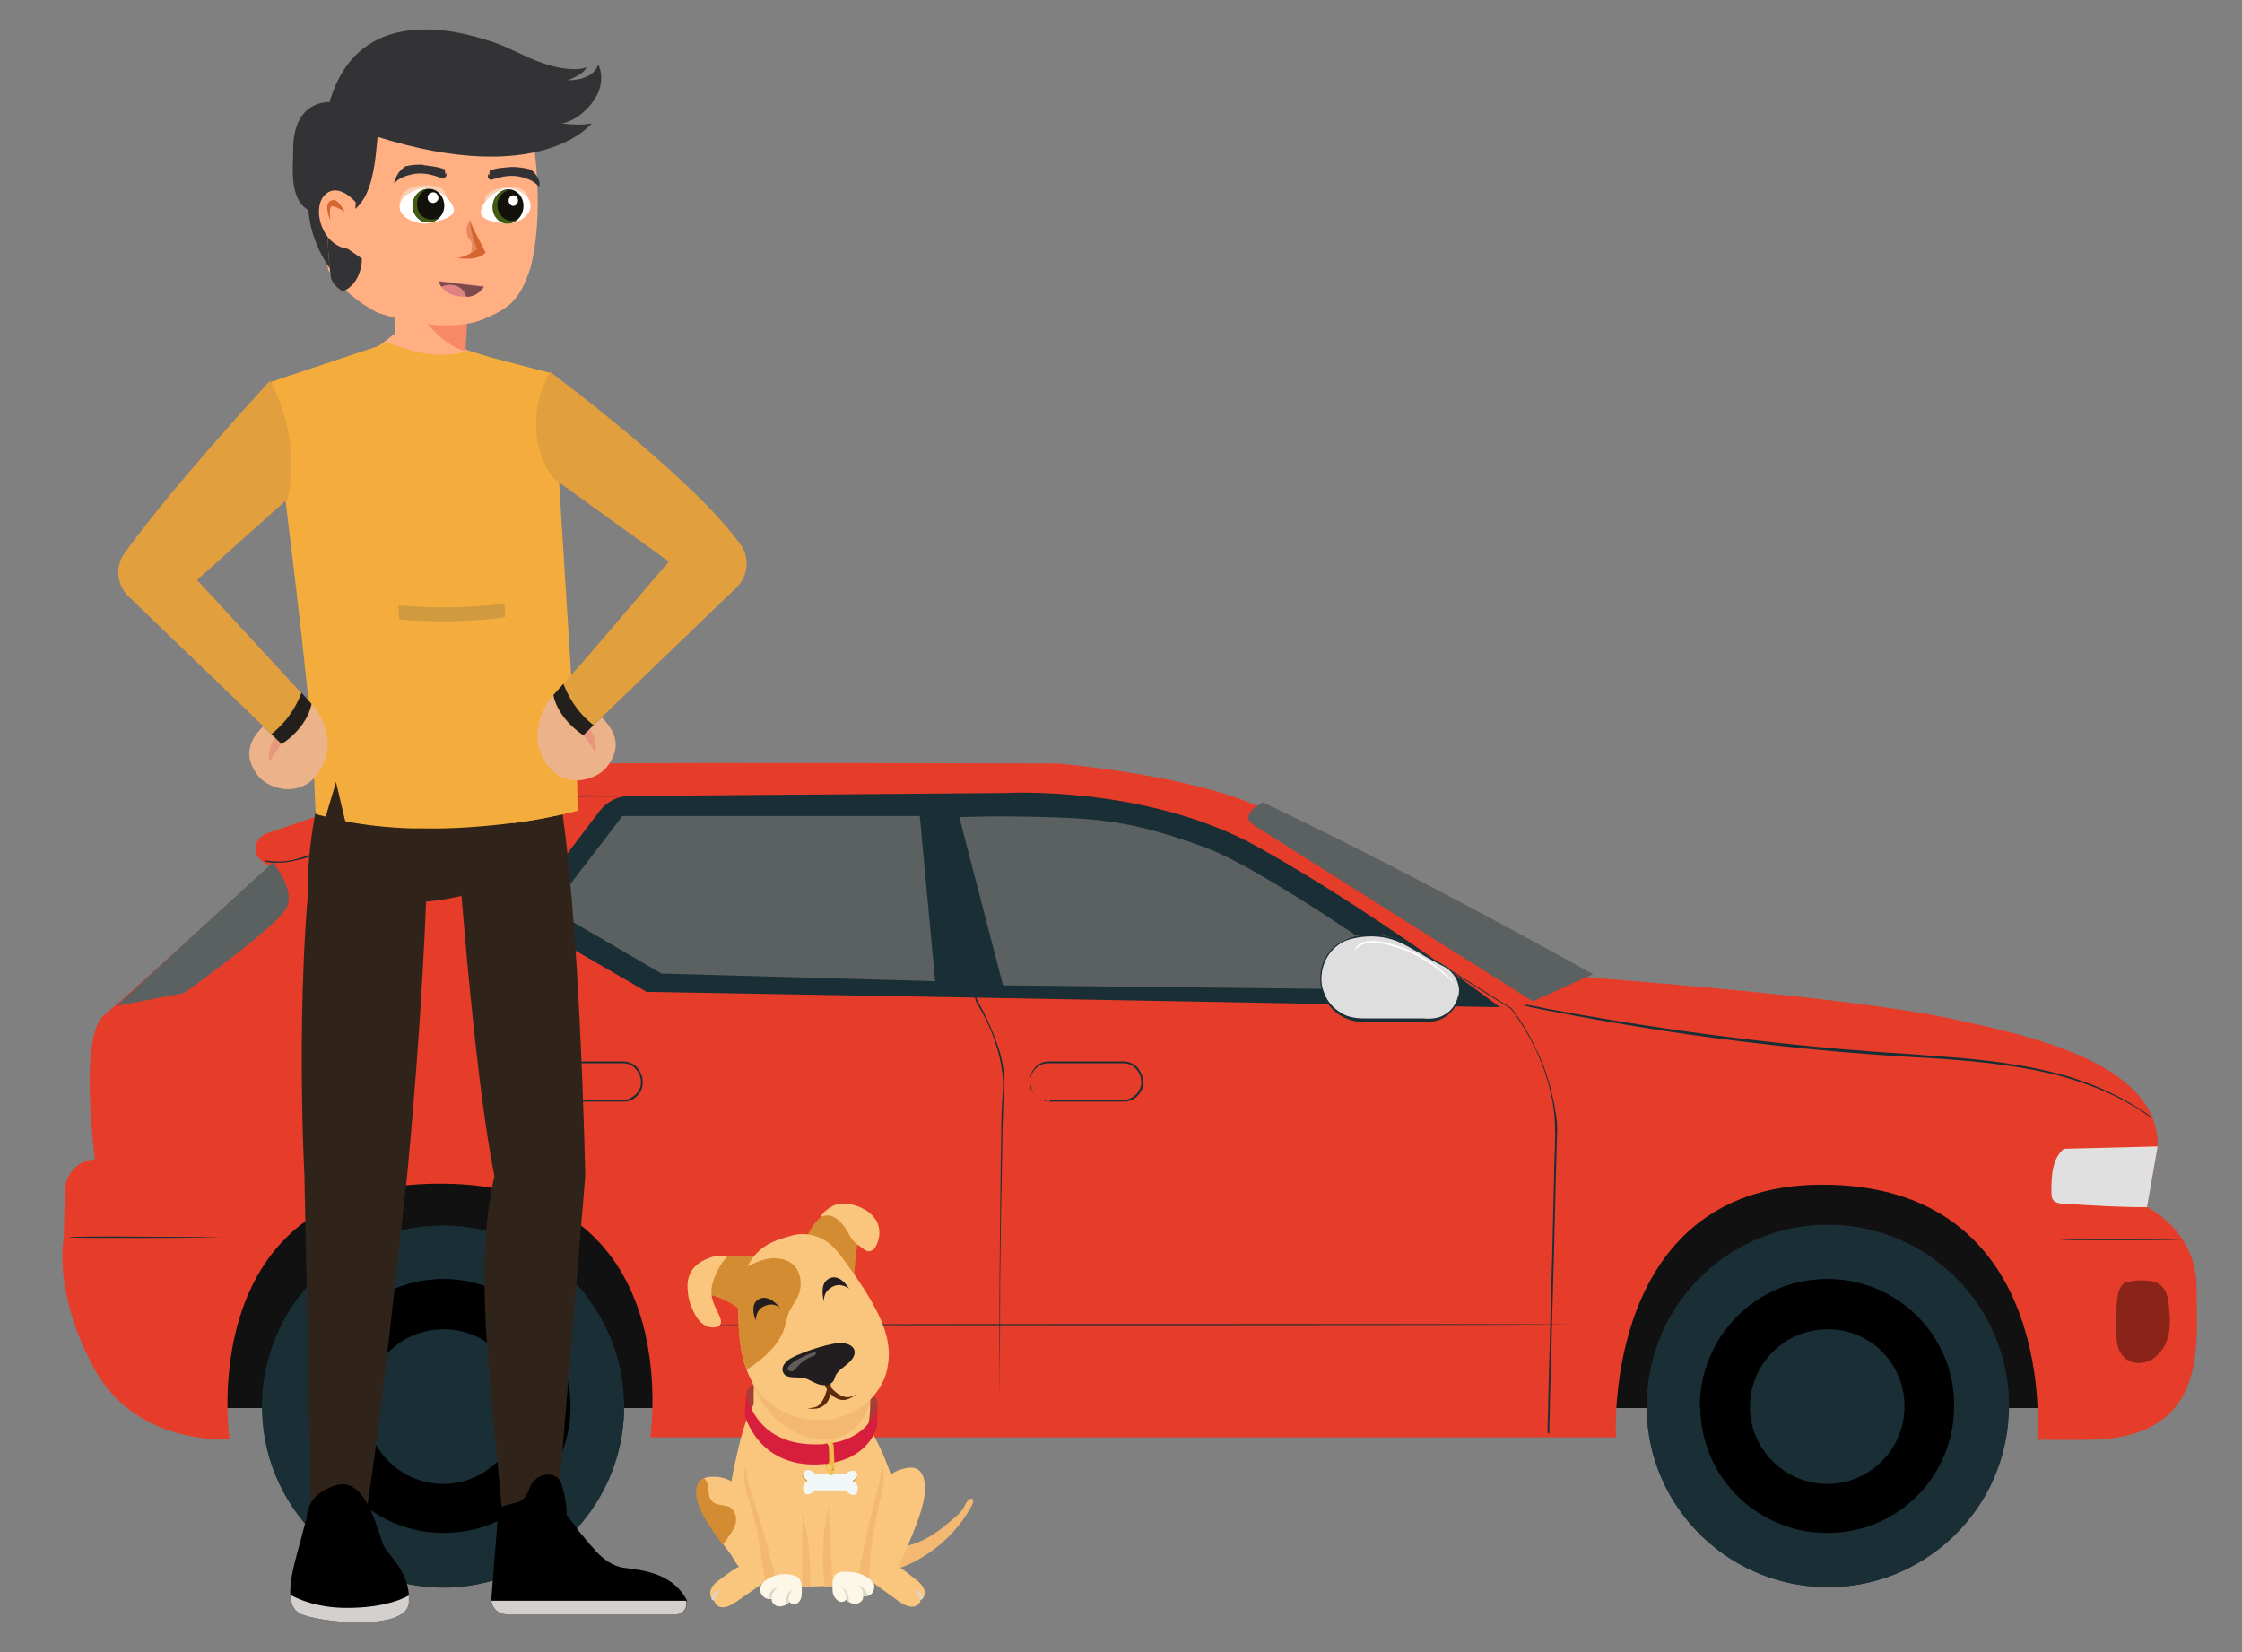 <?xml version="1.0" encoding="utf-8"?>
<!-- Generator: Adobe Illustrator 24.1.1, SVG Export Plug-In . SVG Version: 6.00 Build 0)  -->
<svg version="1.1" id="Capa_1" xmlns="http://www.w3.org/2000/svg" xmlns:xlink="http://www.w3.org/1999/xlink" x="0px" y="0px"
	 viewBox="0 0 380 280" style="enable-background:new 0 0 380 280;" xml:space="preserve">
<rect x="0" y="0" width="380" height="280" fill="#808080" stroke="none"/>
<style type="text/css">
	.st0{fill:#E9505B;}
	.st1{fill:#111111;}
	.st2{fill:#192E35;}
	.st3{fill:#E63C2A;}
	.st4{opacity:0.4;}
	.st5{fill:#E0E0E0;}
	.st6{fill:#5B6060;}
	.st7{fill:#DEDEDE;}
	.st8{fill:none;stroke:#44555B;stroke-width:5.000000e-02;stroke-miterlimit:10;}
	.st9{fill:#FFFFFF;}
	.st10{fill:#FAC57C;}
	.st11{fill:#DCD6CC;}
	.st12{fill:#A83D38;}
	.st13{fill:#F3B973;}
	.st14{fill:#D48C32;}
	.st15{fill:#5D290D;}
	.st16{fill:#221E20;}
	.st17{opacity:0.29;fill:#FCF7E6;}
	.st18{fill:#FCF7E6;}
	.st19{fill:#CA9435;}
	.st20{fill:#D81E3D;}
	.st21{fill:#F1F6F6;}
	.st22{opacity:0.48;fill:#FCF7E6;}
	.st23{fill:#EFB944;}
	.st24{fill:#FFAF82;}
	.st25{fill:#F88968;}
	.st26{fill:#333335;}
	.st27{fill:#30241A;}
	.st28{fill:#D3D0CD;}
	.st29{fill:#F4AD3D;}
	.st30{opacity:0.15;}
	.st31{fill:#002C45;}
	.st32{fill:#ECB28A;}
	.st33{fill:#E8967C;}
	.st34{fill:#E29F3D;}
	.st35{fill:#231F1D;}
	.st36{fill:#E08282;}
	.st37{fill:#7C4A4A;}
	.st38{fill:none;stroke:#D39484;stroke-miterlimit:10;}
	.st39{fill:#FBD0B4;}
	.st40{fill:#13110C;}
	.st41{fill:#415B12;}
	.st42{fill:url(#SVGID_1_);}
	.st43{fill:#D76532;}
</style>
<g>
	<g>
		<g>
			<g>
				<g>
					<g>
						
							<rect x="34.3" y="192" transform="matrix(-1 -4.490598e-11 4.490598e-11 -1 386.76 430.642)" class="st0" width="318.1" height="46.7"/>
					</g>
				</g>
				<g>
					<g>
						
							<rect x="34.3" y="192" transform="matrix(-1 -4.490598e-11 4.490598e-11 -1 386.76 430.642)" class="st1" width="318.1" height="46.7"/>
					</g>
				</g>
			</g>
			<g>
				<g>
					<g>
						<g>
							<g>
								<g>
									<g>
										
											<ellipse transform="matrix(6.712751e-02 -0.998 0.998 6.712751e-02 51.099 531.353)" class="st2" cx="309.7" cy="238.4" rx="30.7" ry="30.7"/>
									</g>
								</g>
							</g>
						</g>
					</g>
				</g>
				<g>
					<g>
						<g>
							<g>
								<g>
									<g>
										<path class="st2" d="M340.4,237.8C340.4,237.9,340.4,237.9,340.4,237.8c0.2,17-13.3,31-30.2,31.2
											c-16.9,0.2-30.9-13.3-31.1-30.2c0,0,0-0.1,0-0.1L340.4,237.8z"/>
									</g>
								</g>
							</g>
						</g>
					</g>
				</g>
				<g>
					<g>
						<g>
							<g>
								<g>
									<g>
										<path d="M331.2,238c0.2,11.9-9.3,21.7-21.2,21.8c-11.9,0.2-21.7-9.3-21.8-21.2c-0.2-11.9,9.3-21.7,21.2-21.8
											C321.3,216.6,331.1,226.1,331.2,238z"/>
									</g>
								</g>
							</g>
						</g>
					</g>
				</g>
				<g>
					<g>
						<g>
							<g>
								<g>
									<g>
										<path d="M309.4,216.8c11.9-0.2,21.7,9.3,21.8,21.2l-43.1,0.6C288,226.8,297.5,217,309.4,216.8z"/>
									</g>
								</g>
							</g>
						</g>
					</g>
				</g>
				<g>
					<g>
						<g>
							<g>
								<g>
									<g>
										<path class="st2" d="M322.8,238.2c0.1,7.2-5.7,13.2-12.9,13.3c-7.2,0.1-13.2-5.7-13.3-12.9c-0.1-7.2,5.7-13.2,12.9-13.3
											C316.8,225.1,322.7,230.9,322.8,238.2z"/>
									</g>
								</g>
							</g>
						</g>
					</g>
				</g>
			</g>
			<g>
				<g>
					<g>
						<g>
							<g>
								<g>
									<g>
										
											<ellipse transform="matrix(5.782903e-02 -0.998 0.998 5.782903e-02 -167.179 299.558)" class="st2" cx="75.1" cy="238.4" rx="30.7" ry="30.7"/>
									</g>
								</g>
							</g>
						</g>
					</g>
				</g>
				<g>
					<g>
						<g>
							<g>
								<g>
									<g>
										<path class="st2" d="M105.8,237.8C105.8,237.9,105.8,237.9,105.8,237.8c0.2,17-13.3,31-30.2,31.2
											c-16.9,0.2-30.9-13.3-31.1-30.2c0,0,0-0.1,0-0.1L105.8,237.8z"/>
									</g>
								</g>
							</g>
						</g>
					</g>
				</g>
				<g>
					<g>
						<g>
							<g>
								<g>
									<g>
										<path d="M96.7,238c0.2,11.9-9.3,21.7-21.2,21.8c-11.9,0.2-21.7-9.3-21.8-21.2c-0.2-11.9,9.3-21.7,21.2-21.8
											C86.7,216.6,96.5,226.1,96.7,238z"/>
									</g>
								</g>
							</g>
						</g>
					</g>
				</g>
				<g>
					<g>
						<g>
							<g>
								<g>
									<g>
										<path d="M74.8,216.8c11.9-0.2,21.7,9.3,21.8,21.2l-43.1,0.6C53.4,226.8,62.9,217,74.8,216.8z"/>
									</g>
								</g>
							</g>
						</g>
					</g>
				</g>
				<g>
					<g>
						<g>
							<g>
								<g>
									<g>
										<path class="st2" d="M88.2,238.2c0.1,7.2-5.7,13.2-12.9,13.3c-7.2,0.1-13.2-5.7-13.3-12.9c-0.1-7.2,5.7-13.2,12.9-13.3
											C82.2,225.1,88.1,230.9,88.2,238.2z"/>
									</g>
								</g>
							</g>
						</g>
					</g>
				</g>
			</g>
			<g>
				<g>
					<path class="st3" d="M269.5,165.7c0,0,45.2,3.3,61.9,7.1c11.8,2.6,34.6,7.2,34.3,21.5l-1.8,10.3c0,0,8.4,3.9,8.4,13.7
						c0,9.8,2.1,25.1-17.6,25.7c-3.2,0.1-9.4,0-9.4,0s3.8-42-34.8-43.2c-39.2-1.2-36.6,42.8-36.6,42.8H110.2c0,0,6.7-42.9-35.5-43
						c-42.2-0.1-35.8,43.3-35.8,43.3s-15.5,1.3-22.8-11.7c-7.2-13.1-5.3-22.3-5.3-22.3l0.2-8.2c0.1-2.8,2.3-5.1,5.1-5.2l0,0
						c0,0-2.8-20.8,1.5-24.4s28.1-25.3,28.1-25.3l-1.1-0.7c-1.9-1.2-1.6-4,0.5-4.8c9-3.1,26.8-9.2,31-10.7c0.6-0.2,1.3-0.4,1.9-0.4
						c2.5-0.2,9.6-0.6,22.6-0.8c15.8-0.2,78.6,0,78.6,0s21.6,1.8,33.7,7.1C225.7,142.1,269.5,165.7,269.5,165.7z"/>
				</g>
			</g>
			<g class="st4">
				<g>
					<g>
						<path d="M360.9,217.2c1.6-0.3,4.2-0.4,5.4,0.7c0.9,0.8,1.2,2.2,1.3,3.4c0.2,1.7,0.3,3.4-0.1,5.1c-0.4,1.7-1.4,3.2-2.9,4.1
							c-1.5,0.8-3.6,0.7-4.7-0.6c-1.1-1.1-1.2-2.8-1.2-4.4c0-2.2-0.1-4.1,0.3-6.3c0.1-0.4,0.3-0.9,0.6-1.3
							C360,217.4,360.3,217.2,360.9,217.2"/>
					</g>
				</g>
			</g>
			<g>
				<g>
					<path class="st5" d="M365.7,194.3l-1.8,10.3c-4.8,0-9.4-0.3-14.2-0.6c-0.5,0-1.1-0.1-1.5-0.4c-0.5-0.4-0.5-1.1-0.5-1.7
						c0-2.6,0.1-5.5,2.1-7.2"/>
				</g>
			</g>
			<g>
				<g>
					<g>
						<path class="st2" d="M262.6,243c0,0,0-0.1,0-0.3c0-0.2,0-0.6,0-1c0-0.9,0.1-2.2,0.1-4c0.1-3.5,0.2-8.6,0.4-15
							c0.2-6.5,0.4-14.3,0.6-23.3c0.1-2.3,0.1-4.6,0.2-7c0.1-1.2,0-2.4-0.2-3.6c-0.1-0.6-0.2-1.2-0.3-1.8c-0.1-0.6-0.3-1.2-0.4-1.8
							c-0.6-2.5-1.4-4.9-2.6-7.3c-1.1-2.4-2.5-4.8-4.2-7l0,0l0,0c-8.8-5.5-18.3-11.5-28.3-17.9c-2.5-1.6-5.1-3.2-7.7-4.8
							c-2.5-1.7-5.3-3.2-8.1-4.5c-2.8-1.3-5.8-2.5-8.8-3.5c-1.5-0.5-3-1-4.6-1.4c-1.6-0.4-3.1-0.8-4.7-1.2c-6.1-1.4-12.2-2-18.3-2.3
							c-6-0.3-11.9-0.3-17.7,0.1l-0.2,0l0,0.2c2.7,12.1,5.3,23.6,7.6,34.1l0,0l0,0c1.4,2.3,2.6,4.8,3.4,7.3c0.8,2.5,1.3,5.1,1.2,7.6
							c-0.2,2.5-0.3,5-0.3,7.4c0,2.4-0.1,4.7-0.1,7c-0.1,9-0.2,16.9-0.2,23.3c0,6.5,0,11.6,0,15c0,1.7,0,3.1,0,4c0,0.4,0,0.8,0,1
							c0,0.2,0,0.3,0,0.3s0-0.1,0-0.3c0-0.2,0-0.6,0-1c0-0.9,0-2.2,0-4c0-3.5,0.1-8.6,0.1-15c0-6.5,0.1-14.3,0.3-23.3
							c0-2.2,0.1-4.6,0.1-7c0.1-2.4,0.1-4.8,0.3-7.4c0.2-2.5-0.3-5.1-1.2-7.7c-0.9-2.5-2-5-3.4-7.4l0,0c-2.3-10.5-4.9-21.9-7.6-34.1
							l-0.1,0.2c5.7-0.3,11.6-0.3,17.7-0.1c6,0.3,12.1,1,18.2,2.3c1.6,0.3,3.1,0.8,4.7,1.2c1.5,0.5,3.1,0.9,4.6,1.4
							c3,1,5.9,2.2,8.8,3.5c2.8,1.3,5.5,2.8,8.1,4.5c2.6,1.6,5.1,3.2,7.7,4.8c10.1,6.3,19.6,12.3,28.4,17.8l0,0
							c1.7,2.2,3,4.5,4.2,6.9c1.1,2.4,2,4.8,2.5,7.3c1.3,4.9,0.6,9.8,0.6,14.3c-0.2,9-0.4,16.9-0.6,23.3c-0.2,6.5-0.3,11.6-0.4,15
							c0,1.7-0.1,3.1-0.1,4c0,0.4,0,0.8,0,1C262.6,242.9,262.6,243,262.6,243z"/>
					</g>
				</g>
			</g>
			<g>
				<g>
					<g>
						<path class="st2" d="M158.5,136.1c0,0-0.1,0-0.3,0c-0.2,0-0.4,0-0.8,0c-0.7,0-1.7,0-3-0.1c-2.7-0.1-6.5-0.1-11.3-0.2
							c-9.6-0.2-23-0.4-38.1-0.6l-0.1,0l0,0.1c-1.7,2.1-3.5,4.3-5.3,6.5c-5.4,6.6-10.5,12.9-15.2,18.7c-0.6,0.7-1.2,1.4-1.7,2.1
							c-0.6,0.7-1,1.5-1.4,2.3c-0.8,1.6-1.1,3.3-1.1,5c0,1.7,0.3,3.3,0.9,4.7c0.6,1.4,1.2,2.8,1.7,4c2.2,5.1,4,9.3,5.3,12.2
							c0.6,1.4,1.1,2.5,1.4,3.3c0.2,0.4,0.3,0.7,0.4,0.9c0.1,0.2,0.1,0.3,0.1,0.3s0-0.1-0.1-0.3c-0.1-0.2-0.2-0.5-0.4-0.9
							c-0.3-0.8-0.8-1.9-1.4-3.3c-1.2-2.9-3-7.1-5.2-12.2c-1-2.6-2.7-5.3-2.6-8.6c0-1.6,0.4-3.3,1.1-4.9c0.4-0.8,0.8-1.5,1.4-2.2
							c0.6-0.7,1.2-1.4,1.7-2.1c4.7-5.7,9.8-12,15.2-18.7c1.8-2.2,3.6-4.4,5.3-6.5l-0.1,0.1c15.1,0.2,28.5,0.4,38.1,0.6
							c4.8,0.1,8.6,0.1,11.3,0.1c1.3,0,2.3,0,3,0c0.3,0,0.6,0,0.8,0C158.4,136.1,158.5,136.1,158.5,136.1z"/>
					</g>
				</g>
			</g>
			<g>
				<g>
					<g>
						<path class="st2" d="M177.7,186.7c0,0-0.2,0-0.5-0.1c-0.3-0.1-0.7-0.2-1.2-0.5c-0.5-0.3-1-0.8-1.2-1.6
							c-0.1-0.4-0.2-0.8-0.2-1.3c0-0.4,0.1-0.9,0.4-1.4c0.5-0.9,1.5-1.6,2.6-1.6c1.2,0,2.5,0,3.9,0c2.7,0,5.7,0,8.9,0
							c0.8,0,1.5,0.3,2,0.8c0.5,0.5,0.9,1.2,1,1.9c0.1,0.7,0,1.4-0.4,2c-0.3,0.6-0.9,1-1.5,1.3c-0.6,0.3-1.3,0.2-1.9,0.2
							c-0.6,0-1.3,0-1.9,0c-1.2,0-2.3,0-3.4,0c-2,0-3.7,0-4.9,0c-0.6,0-1,0-1.3,0C177.8,186.7,177.7,186.7,177.7,186.7
							c0,0,0.2,0,0.5,0c0.3,0,0.8,0,1.3,0c1.2,0,2.8,0,4.9,0c1,0,2.2,0,3.4,0c0.6,0,1.2,0,1.9,0c0.3,0,0.6,0,1,0
							c0.3,0,0.7-0.1,1-0.2c0.7-0.3,1.2-0.8,1.6-1.4c0.4-0.6,0.5-1.4,0.4-2.2c-0.1-0.8-0.5-1.5-1-2.1c-0.6-0.5-1.4-0.9-2.2-0.9
							c-3.1,0-6.1,0-8.9,0c-1.4,0-2.7,0-3.9,0c-1.3,0-2.3,0.8-2.8,1.8c-0.2,0.5-0.4,1-0.4,1.5c0,0.5,0,0.9,0.2,1.3
							c0.3,0.8,0.8,1.3,1.3,1.6c0.5,0.3,1,0.4,1.3,0.4C177.5,186.7,177.7,186.7,177.7,186.7z"/>
					</g>
				</g>
			</g>
			<g>
				<g>
					<g>
						<path class="st2" d="M92.9,186.7c0,0-0.2,0-0.5-0.1c-0.3-0.1-0.7-0.2-1.2-0.5c-0.5-0.3-1-0.8-1.2-1.6
							c-0.1-0.4-0.2-0.8-0.2-1.3c0-0.4,0.1-0.9,0.4-1.4c0.5-0.9,1.5-1.6,2.6-1.6c1.2,0,2.5,0,3.9,0c2.7,0,5.7,0,8.9,0
							c0.8,0,1.5,0.3,2,0.8c0.5,0.5,0.9,1.2,1,1.9c0.1,0.7,0,1.4-0.4,2c-0.3,0.6-0.9,1-1.5,1.3c-0.6,0.3-1.3,0.2-1.9,0.2
							c-0.6,0-1.3,0-1.9,0c-1.2,0-2.3,0-3.4,0c-2,0-3.7,0-4.9,0c-0.6,0-1,0-1.3,0C93,186.7,92.9,186.7,92.9,186.7c0,0,0.2,0,0.5,0
							c0.3,0,0.8,0,1.3,0c1.2,0,2.8,0,4.9,0c1,0,2.2,0,3.4,0c0.6,0,1.2,0,1.9,0c0.3,0,0.6,0,1,0c0.3,0,0.7-0.1,1-0.2
							c0.7-0.3,1.2-0.8,1.6-1.4c0.4-0.6,0.5-1.4,0.4-2.2c-0.1-0.8-0.5-1.5-1-2.1c-0.6-0.5-1.4-0.9-2.2-0.9c-3.1,0-6.1,0-8.9,0
							c-1.4,0-2.7,0-3.9,0c-1.3,0-2.3,0.8-2.8,1.8c-0.2,0.5-0.4,1-0.4,1.5c0,0.5,0,0.9,0.2,1.3c0.3,0.8,0.8,1.3,1.3,1.6
							c0.5,0.3,1,0.4,1.3,0.4C92.7,186.7,92.9,186.7,92.9,186.7z"/>
					</g>
				</g>
			</g>
			<g>
				<g>
					<path class="st2" d="M254.2,170.7l-87.6-1.6l-57-1l-18.8-10.9c-1.5-0.9-1.9-2.9-0.9-4.3l11.7-15.4c1.2-1.6,3.1-2.6,5.1-2.6
						l63.7-0.5c0,0,24-1.4,42.9,9.2C233.4,154.8,254.2,170.7,254.2,170.7z"/>
				</g>
			</g>
			<g>
				<g>
					<path class="st6" d="M214.1,136c0,0-4.4,2-1.5,3.9c2.9,1.9,47.2,29.8,47.2,29.8l10.2-4.6C251.9,155.1,233.6,145.3,214.1,136z"
						/>
				</g>
			</g>
			<g>
				<g>
					<g>
						<path class="st2" d="M258.3,170.4c0,0,0.1,0,0.3,0.1c0.2,0,0.5,0.1,0.8,0.2c0.7,0.1,1.8,0.4,3.1,0.6c2.7,0.5,6.6,1.3,11.5,2.1
							c9.7,1.7,23.2,3.6,38.2,4.9c3.8,0.3,7.4,0.6,11,0.8c3.5,0.2,7,0.4,10.2,0.7c6.5,0.6,12.3,1.5,17,2.9c4.7,1.4,8.4,3.1,10.7,4.5
							c1.2,0.6,2.1,1.3,2.7,1.7c0.3,0.2,0.5,0.3,0.7,0.4c0.2,0.1,0.2,0.1,0.2,0.1s-0.1-0.1-0.2-0.2c-0.2-0.1-0.4-0.3-0.7-0.5
							c-0.6-0.4-1.5-1-2.7-1.7c-2.4-1.4-6-3.2-10.7-4.6c-4.7-1.4-10.6-2.4-17.1-3c-3.3-0.3-6.7-0.5-10.2-0.8
							c-3.5-0.2-7.2-0.5-11-0.8c-15-1.3-28.5-3.2-38.2-4.8c-4.9-0.8-8.8-1.5-11.5-2c-1.3-0.3-2.4-0.5-3.1-0.6
							c-0.3-0.1-0.6-0.1-0.8-0.1C258.4,170.4,258.3,170.4,258.3,170.4z"/>
					</g>
				</g>
			</g>
			<g>
				<g>
					<g>
						<path class="st2" d="M11.7,209.7c0,0.1,5.8,0.1,13,0.1c7.2,0,13-0.1,13-0.1s-5.8-0.1-13-0.1C17.5,209.5,11.7,209.6,11.7,209.7
							z"/>
					</g>
				</g>
			</g>
			<g>
				<g>
					<g>
						<path class="st2" d="M118.5,224.5c0,0.1,33,0.1,73.6,0.1c40.7,0,73.6-0.1,73.6-0.1c0-0.1-32.9-0.1-73.6-0.1
							C151.4,224.4,118.5,224.5,118.5,224.5z"/>
					</g>
				</g>
			</g>
			<g>
				<g>
					<g>
						<path class="st2" d="M349.2,210.1c0,0.1,4.7,0.1,10.4,0.1c5.7,0,10.4-0.1,10.4-0.1s-4.7-0.1-10.4-0.1
							C353.8,210,349.2,210.1,349.2,210.1z"/>
					</g>
				</g>
			</g>
			<g>
				<g>
					<path class="st6" d="M46.2,146.2c0,0,3.9,4.4,2.4,7.6s-17.4,14.5-17.4,14.5l-11.5,2.2L46.2,146.2z"/>
				</g>
			</g>
			<g>
				<g>
					<polygon class="st6" points="155.9,138.3 158.5,166.3 112.1,165 93.4,154.1 105.5,138.3 					"/>
				</g>
			</g>
			<g>
				<g>
					<path class="st6" d="M243.2,167.8c0,0-28-20.2-39-24.2c-10.7-3.9-16.2-4.8-26.2-5.1c-9.6-0.3-15.4,0-15.4,0l7.4,28.5
						L243.2,167.8z"/>
				</g>
			</g>
			<g>
				<g>
					<g>
						<path class="st7" d="M247.3,167.9L247.3,167.9c0-1.8-1-3.4-2.5-4.3l-6.4-3.6c-1.8-1-3.9-1.6-6-1.6l0,0c-1.3,0-2.6,0.2-3.8,0.6
							c-2.7,0.9-4.6,3.5-4.7,6.4l0,0c-0.2,4,3.1,7.4,7.1,7.4h11.5C245.1,172.8,247.3,170.6,247.3,167.9z"/>
					</g>
				</g>
				<g>
					<g>
						<g>
							<path class="st2" d="M247.3,167.9c0,0,0,0.2-0.1,0.6c-0.1,0.4-0.2,1-0.6,1.7c-0.4,0.7-1,1.4-2,1.9c-0.5,0.3-1,0.4-1.7,0.5
								c-0.6,0.1-1.3,0-2,0c-2.8,0-6.1,0-9.8,0c-0.9,0-1.8-0.1-2.7-0.4c-0.9-0.3-1.7-0.9-2.4-1.5c-0.7-0.7-1.3-1.5-1.6-2.5
								c-0.4-0.9-0.5-2-0.4-3c0.2-2.1,1.3-4,2.9-5.1c0.8-0.6,1.7-0.9,2.7-1.1c0.9-0.2,1.9-0.3,2.8-0.3c1.8,0,3.6,0.4,5,1.1
								c0.7,0.3,1.4,0.7,2.1,1.1c0.7,0.4,1.3,0.7,1.9,1.1c1.2,0.7,2.3,1.3,3.3,1.8c1,0.5,1.6,1.3,2,1.9c0.4,0.7,0.5,1.3,0.6,1.7
								C247.3,167.6,247.3,167.9,247.3,167.9c0,0,0-0.2,0-0.6c0-0.4-0.2-1-0.5-1.7c-0.4-0.7-1-1.5-2-2c-1-0.6-2.1-1.2-3.3-1.9
								c-0.6-0.3-1.2-0.7-1.9-1.1c-0.7-0.4-1.3-0.8-2.1-1.1c-1.5-0.7-3.3-1.1-5.1-1.1c-0.9,0-1.9,0.1-2.8,0.3
								c-0.9,0.2-1.9,0.6-2.8,1.2c-1.7,1.2-2.9,3.2-3,5.4c-0.1,1.1,0.1,2.2,0.4,3.2c0.4,1,1,1.9,1.7,2.6c0.7,0.7,1.6,1.3,2.5,1.6
								c0.9,0.4,1.9,0.5,2.8,0.5c3.7,0,7,0,9.8,0c0.7,0,1.4,0,2-0.1c0.6-0.1,1.2-0.3,1.7-0.6c1-0.6,1.6-1.3,2-2
								c0.4-0.7,0.5-1.3,0.5-1.7C247.3,168.1,247.3,167.9,247.3,167.9z"/>
						</g>
					</g>
				</g>
			</g>
			<g>
				<g>
					<g>
						<path class="st8" d="M295,191.7"/>
					</g>
				</g>
			</g>
			<g>
				<g>
					<g>
						<path class="st9" d="M229.5,161.1c0,0,0.2-0.2,0.6-0.5c0.4-0.3,1-0.7,1.9-0.8c0.9-0.1,1.9,0,3.1,0.3c1.1,0.3,2.4,0.7,3.6,1.2
							c2.5,1.1,4.5,2.5,5.9,3.7c1.4,1.1,2.1,2,2.1,1.9c0,0-0.2-0.2-0.5-0.6c-0.3-0.4-0.8-0.9-1.5-1.5c-1.3-1.2-3.4-2.7-5.9-3.8
							c-1.3-0.5-2.5-0.9-3.7-1.2c-1.1-0.3-2.2-0.4-3.2-0.3c-0.9,0.1-1.6,0.5-1.9,0.9c-0.2,0.2-0.3,0.3-0.4,0.4
							C229.6,161,229.5,161.1,229.5,161.1z"/>
					</g>
				</g>
			</g>
		</g>
		<g>
			<g>
				<g>
					<path class="st2" d="M44.9,146c0,0,0.9,0.3,2.4,0.2c0.8,0,1.8-0.1,2.9-0.4c1.1-0.2,2.3-0.6,3.6-1.1c1.3-0.5,2.7-1.1,4.3-1.8
						c0.8-0.3,1.6-0.6,2.4-1c0.8-0.3,1.7-0.6,2.6-0.9c3.5-1.2,7.5-2.3,11.7-3.2c8.4-1.8,16.2-2.5,21.8-2.7c1.4-0.1,2.7-0.1,3.8-0.1
						c1.1,0,2.1,0,2.9,0c0.8,0,1.4,0,1.8,0c0.2,0,0.3,0,0.5,0c0.1,0,0.2,0,0.2,0c0,0-0.1,0-0.2,0c-0.1,0-0.3,0-0.5,0
						c-0.4,0-1-0.1-1.8-0.1c-0.8,0-1.8,0-2.9-0.1c-1.1,0-2.4,0-3.8,0.1c-5.6,0.2-13.4,0.9-21.9,2.6c-4.2,0.9-8.2,2-11.7,3.2
						c-0.9,0.3-1.7,0.6-2.6,0.9c-0.8,0.3-1.6,0.7-2.4,1c-1.5,0.7-2.9,1.3-4.2,1.8c-1.3,0.5-2.5,0.9-3.6,1.2c-1.1,0.3-2,0.4-2.8,0.4
						c-0.8,0-1.4,0-1.8-0.1c-0.2,0-0.3,0-0.5-0.1C45,146,44.9,146,44.9,146z"/>
				</g>
			</g>
		</g>
	</g>
	<g>
		<path class="st10" d="M122,267.7c-0.7,0.5-1.4,1.1-1.6,2c-0.1,0.6,0.1,1.4,0.7,1.6c0,0.5,0.4,0.8,0.8,1c1,0.4,2.1-0.3,3-0.9
			c1.2-0.8,2.4-1.7,3.6-2.5c0.6-0.4,1.2-0.9,1.2-1.6c0-0.4-0.2-0.7-0.4-0.9c-0.7-0.9-2.3-1.6-3.4-1.1
			C124.5,265.7,123.2,266.9,122,267.7z"/>
		<path class="st11" d="M121.1,271.3c0,0-0.1-0.4,0.2-0.9c0.3-0.5,0.9-0.9,0.9-0.9s-0.7,0.2-1.1,0.4c-0.3,0.3-0.5,1-0.5,1
			s0,0.2,0.2,0.3C121,271.3,121.1,271.3,121.1,271.3z"/>
		<path class="st12" d="M148.8,238.2c0,0-0.1-0.6-0.3-1.2c-0.3-0.8-1.6-0.8-1.6-0.8l-0.6,4.1l0.9,1l1.1-1L148.8,238.2L148.8,238.2z"
			/>
		<path class="st12" d="M126.5,236.1c0,0,0-0.5,0.7-1.1c0.7-0.5,1.4-0.4,1.4-0.4l-0.3,4.5h-1.2L126.5,236.1L126.5,236.1z"/>
		<path class="st13" d="M156.9,260.8c1.7-0.9,3.3-2.2,4.8-3.5c0.7-0.6,1.4-1.2,1.8-2.1c0.3-0.6,0.7-1.3,1.3-1.2
			c0.3,0.3,0.1,0.8-0.1,1.2c-2.4,4.4-6.2,7.9-10.8,10c-0.9,0.4-1.9,0.8-3,0.8c-0.2,0-0.4,0-0.6-0.1c-0.4-0.2-0.5-0.6-0.6-1
			c-0.2-1.5,0.7-2.7,2.1-2.7C153.6,262.2,155.3,261.6,156.9,260.8z"/>
		<path class="st10" d="M153.7,248.8c0.5-0.1,1.1-0.1,1.6,0.1c1.1,0.5,1.4,1.8,1.5,3c0,2.2-0.7,4.4-1.5,6.5
			c-0.8,2.2-1.8,4.4-2.8,6.6c-0.3,0.7-0.8,1.5-1.5,1.8c-0.8,0.3-1.7-0.1-2.2-0.8c-0.5-0.7-0.7-1.5-0.9-2.3
			C147,258.6,147.4,249.8,153.7,248.8z"/>
		<path class="st10" d="M120.4,250.3c-0.5,0-1.1,0.2-1.5,0.5c-0.9,0.7-0.9,2.1-0.7,3.2c0.5,2.2,1.8,4.1,3.1,6
			c1.4,1.9,2.8,3.8,4.3,5.7c0.5,0.6,1.1,1.3,1.9,1.4c0.8,0.1,1.6-0.6,2-1.3c0.3-0.8,0.3-1.6,0.3-2.5
			C129.4,258.1,126.8,249.8,120.4,250.3z"/>
		<path class="st10" d="M123.3,255.3c-0.3,2.2-0.5,4.5,0.1,6.7c0.6,2.2,2,4.3,4.2,5.5c1.3,0.7,2.7,1,4.2,1.1
			c2.7,0.4,5.5,0.3,8.3,0.2c3.2-0.1,6.4-0.4,9.3-1.5c0.7-0.3,1.5-0.6,2-1.1c0.8-0.7,1-1.7,1.2-2.7c0.6-3.3,0.2-6.8-0.6-10.1
			c-1.3-5.2-3.5-10.3-6.9-14.7c-1.2-1.5-2.7-3-4.7-3.8c-1.3-0.5-2.7-0.6-4.1-0.6c-2.8,0-6.8,0.8-8.2,3.1c-2,3.2-2.8,7.4-3.6,10.9
			C124,250.7,123.6,253,123.3,255.3z"/>
		<path class="st10" d="M127.8,234.6c-0.1,1.9-0.1,3.8,0.1,5.6c0.6,3.5,2.5,6.8,5.1,8.5c2.6,1.8,5.9,2,8.7,0.7
			c1.3-0.6,2.5-1.6,3.4-2.8c2.6-3.5,2.7-8.8,2.1-13.5c-0.2-1.7-0.6-3.4-1.2-5c-2-4.9-6.5-7.6-11-8.1c-1.3-0.2-2.7-0.1-3.9,0.5
			C127.3,222.7,128,230.5,127.8,234.6z"/>
		<path class="st13" d="M131.2,240.2c2.8,2.6,6.7,4.5,10.4,3.6c4-1,6.8-5.5,5.8-9.5c-0.7-2.7-2.8-4.9-5.3-6.1
			c-2.5-1.2-5.3-1.6-8.1-1.5c-1.8,0.1-3.6,0.3-5.1,1.3C124.8,230.9,128.5,237.6,131.2,240.2z"/>
		<path class="st14" d="M119.5,213.8c-0.3,0.1-0.6,0.2-0.8,0.5c-0.2,0.2-0.2,0.5-0.2,0.7c-0.1,1.2-0.2,2.5-0.1,3.7
			c0,0.1,0,0.2,0.1,0.3c0.1,0.2,0.3,0.2,0.5,0.2c2.4,0.3,4.8,1.4,6.7,3c0.5,0.4,1,0.9,1.6,0.7c0.3-0.1,0.6-0.4,0.8-0.6
			c0.8-1,1.6-2,2.2-3.2c0.5-1.2,0.7-2.5,0.4-3.7c-0.3-0.9-0.9-1.7-1.6-2.1c-0.8-0.4-1.9-0.3-2.7-0.4
			C124,212.8,121.7,213.1,119.5,213.8z"/>
		<path class="st14" d="M140,205.6c0.9-0.6,2-1.2,3.1-0.9c1.3,0.3,2.2,1.5,3.5,1.9c-1.3,2.9-1.6,6.2-1.8,9.4
			c-0.1,0.9-0.1,1.9-0.7,2.6c-0.7,0.9-2.1,1.2-3.2,0.9c-1.1-0.3-2.1-1.1-2.9-1.9c-0.8-0.8-1.6-1.8-2-2.9c-0.6-1.7,0-3.4,0.7-4.9
			C137.4,208,138.5,206.6,140,205.6z"/>
		<path class="st10" d="M149.7,224.7c-0.8-2.1-1.9-4.1-3.1-6c-1.2-1.9-2.5-3.7-3.8-5.5c-0.7-0.9-1.4-1.8-2.3-2.5
			c-1.8-1.4-4.2-1.9-6.3-1.3c-2.8,0.9-8.8,1.7-9,12.5c-0.1,5.2,0.5,10.9,4,14.7c3,3.3,7.6,4.6,11.8,3.9c2.3-0.4,4.4-1.4,6.2-3
			c1.7-1.6,3-3.8,3.3-6.2C150.9,229.2,150.5,226.8,149.7,224.7z"/>
		<path class="st14" d="M134,214c-0.6-0.4-1.3-0.6-2-0.7c-1.4-0.2-2.9,0.2-4.2,0.8c-0.3,0.2-0.9,0.4-1.2,0.6c-0.9,1.7-1.4,4-1.5,7.4
			c0,3.4,0.3,6.9,1.4,10c0.6-0.3,1.2-0.7,1.7-1.1c2.1-1.6,4.1-3.6,4.8-6.1c0.2-0.6,0.3-1.3,0.5-1.9c0.4-1.3,1.4-2.4,1.9-3.7
			C136.1,217.4,135.6,215,134,214z"/>
		<path class="st10" d="M145.3,210.9c0.5,0.4,1,0.8,1.6,1.1c0.6,0.2,1.2-0.2,1.4-0.5c0.8-1.3,1-2.9,0.4-4.3
			c-0.3-0.7-0.9-1.3-1.5-1.8c-0.9-0.6-1.9-1.1-3-1.3c-1-0.2-2-0.2-2.9,0.2c-0.6,0.3-2,1.2-2.1,1.9c0,0.1,1.2-0.8,2.8,0.5
			C143.8,208.2,143.8,209.8,145.3,210.9z"/>
		<path class="st10" d="M120.2,213.2c-1.3,0.5-4.2,1.7-3.6,5.9c0.1,1.2,0.5,2.3,1,3.3c0.4,0.8,0.9,1.6,1.7,2.1
			c0.8,0.5,1.8,0.7,2.6,0.2c1.3-1.2-2-3.5-1.2-6.9c0.4-1.6,1.4-3.8,2.6-4.8C123.3,213,121.9,212.5,120.2,213.2z"/>
		<path class="st15" d="M139.4,237.4c-0.2,0.3-0.5,0.7-0.8,0.9c-0.5,0.3-1.1,0.3-1.7,0.4c0.7,0.1,1.4,0.1,2-0.1
			c0.6-0.2,1.2-0.7,1.5-1.3c0.4-0.7,0.5-1.8,0.4-2.7c0-0.3-0.3-0.5-0.4-0.7c-0.1-0.1-0.2-0.2-0.3-0.3c-0.5-0.1-0.2,0.5-0.1,0.7
			c0.1,0.4,0.2,0.7,0.2,1.1C140,236,139.8,236.8,139.4,237.4z"/>
		<path class="st15" d="M142.5,236.5c0.4,0.2,0.8,0.3,1.2,0.3c0.6,0,1.1-0.3,1.6-0.6c-0.5,0.4-1.1,0.8-1.8,1c-0.7,0.2-1.4,0-1.9-0.3
			c-0.7-0.4-1.4-1.2-1.8-2.1c-0.1-0.3,0-0.5,0-0.8c0-0.1,0-0.3,0.1-0.4c0.4-0.3,0.4,0.3,0.5,0.5c0.1,0.4,0.3,0.7,0.4,1
			C141.3,235.7,141.9,236.2,142.5,236.5z"/>
		<path class="st16" d="M133.6,230.5c-1,0.8-1.3,1.7-0.6,2.5c0.6,0.6,2.3,0.4,3.1,0.5c0.9,0.2,1.7,0.8,2.6,1.1
			c0.9,0.3,2.1,0.2,2.6-0.6c0.1-0.2,0.2-0.5,0.3-0.8c0.4-0.9,1.3-1.4,2-2s1.5-1.5,1.2-2.4c-0.3-0.9-1.5-1.2-2.5-1.2
			C139.8,227.8,134.7,229.6,133.6,230.5z"/>
		<path class="st17" d="M134,232.4c0.2,0,0.5,0,0.6-0.2c0.2-0.1,0.3-0.3,0.5-0.5c0.7-0.8,1.5-1.4,2.5-1.8c0.2-0.1,0.3-0.1,0.5-0.2
			c0.1-0.1,0.2-0.3,0.2-0.5c-0.1-0.3-3,1.1-3.3,1.3C134.6,230.7,132.6,232.1,134,232.4z"/>
		<path class="st13" d="M127.2,255.1c0.4,1.4,0.8,2.9,1.1,4.4c0.5,2.3,0.9,6,1.4,8.3c0.1,0.6,0.5-0.1,0.9,0.4
			c0.4,0.5,1.2,0.7,1.7,0.3c0.5-0.3,0.6-1,0.5-1.6c0-5.9-2.1-11.7-5-16.9c-0.2-0.3-0.7-1.4-1.2-1.3c-0.5,0-0.5,1.5-0.5,1.8
			C126.2,252.2,126.8,253.7,127.2,255.1z"/>
		<path class="st13" d="M137.2,268.9c0,0-1.4,0-1.9,0c-0.5,0-0.2-0.3-0.3-0.8c-0.8-5-1.4-10-1.8-15c-0.1-0.6-0.4-2.7,0.6-1.7
			c0.7,0.7,1.1,2.1,1.4,3c0.8,2.1,1.4,4.3,1.7,6.5C137.2,263.2,137.5,266.6,137.2,268.9z"/>
		<path class="st10" d="M127,246.6c-0.5,0.8-0.6,1.8-0.5,2.8c0.2,1.7,0.7,3.4,1.3,5c1.4,4.4,2.7,8.9,3.7,13.5
			c0.1,0.3,0.2,0.7,0.4,0.9c0.2,0.2,0.5,0.4,0.8,0.5c0.5,0.2,1,0.3,1.6,0.3c0.1,0,0.2,0,0.3,0c0.2-0.1,1.4-0.6,1.4-0.8
			c0-3.3-0.1-6.2,0-9.5c0.1-3.3-0.3-6.6-1.5-9.7c-0.4-1.1-1-2.1-1.9-2.8c-0.8-0.6-1.9-0.9-2.9-1.3
			C128.6,245.3,127.6,245.7,127,246.6z"/>
		<path class="st18" d="M130.1,267.6c-0.4,0.3-0.9,0.6-1.1,1.1c-0.3,0.5-0.2,1.2,0.2,1.7c0.4,0.5,1,0.7,1.6,0.6
			c-0.1,0.5,0.4,1,0.9,1.2c0.7,0.2,1.6-0.1,2.1-0.7c0.3,0.4,0.8,0.5,1.2,0.3c0.4-0.2,0.7-0.6,0.8-1c0.1-0.4,0.1-0.9,0.1-1.4
			c0-0.8-0.1-1.6-0.7-2.1c-0.3-0.2-0.7-0.3-1.1-0.4C132.8,266.6,131.3,266.9,130.1,267.6z"/>
		<path class="st11" d="M130.8,270.9c0,0-0.1-0.2,0.1-0.7c0.2-0.5,0.8-1.2,0.8-1.2s-0.7,0.2-1,0.7c-0.4,0.6-0.4,1.1-0.4,1.1
			s0.1,0.1,0.3,0.1C130.7,271,130.8,270.9,130.8,270.9z"/>
		<path class="st11" d="M133.7,271.4c0,0-0.1-0.2,0-0.7c0.1-0.5,0.5-1.3,0.5-1.3s-0.5,0.3-0.8,1c-0.2,0.7-0.2,1.5-0.2,1.5
			s0.1-0.1,0.3-0.2C133.7,271.4,133.7,271.4,133.7,271.4z"/>
		<path class="st13" d="M149.1,254.6c-0.4,1.5-0.6,3-0.9,4.4c-0.8,4-0.8,6-0.8,8.5c0,0.6-0.7-0.2-1.1,0.3s-1.1,0.8-1.7,0.4
			c-0.5-0.3-0.6-1-0.6-1.6c-0.3-5.9,1.5-11.8,4.1-17.1c0.1-0.3,0.6-1.4,1.1-1.4c0.5,0,0.6,1.4,0.6,1.8
			C149.9,251.6,149.4,253.1,149.1,254.6z"/>
		<path class="st13" d="M139.8,268.9c0,0,1.4-0.1,1.9-0.1c0.5-0.1,0.2-0.3,0.2-0.9c0.5-5,0.8-10.1,1-15.1c0-0.6,0.2-2.7-0.7-1.6
			c-0.6,0.7-1,2.1-1.3,3c-0.7,2.1-1.2,4.3-1.3,6.6C139.5,263.2,139.4,266.5,139.8,268.9z"/>
		<path class="st10" d="M148.8,246c0.6,0.8,0.7,1.8,0.6,2.8c-0.1,1.7-0.6,3.4-1,5.1c-1.2,4.5-2.2,9-3,13.6c-0.1,0.3-0.1,0.7-0.3,1
			c-0.2,0.2-0.5,0.4-0.8,0.5c-0.5,0.2-1,0.3-1.5,0.4c-0.1,0-0.2,0-0.3,0c-0.2-0.1-1.4-0.5-1.4-0.7c-0.2-3.3-0.2-6.2-0.5-9.4
			c-0.2-3.3,0-6.6,1-9.7c0.4-1.1,0.9-2.2,1.8-2.9c0.8-0.6,1.9-1,2.8-1.4C147.1,244.8,148.2,245.2,148.8,246z"/>
		<path class="st18" d="M146.8,267.2c0.5,0.3,0.9,0.6,1.2,1c0.3,0.5,0.2,1.2-0.1,1.7c-0.3,0.5-1,0.7-1.6,0.6c0.1,0.5-0.3,1-0.8,1.2
			c-0.7,0.3-1.6,0-2.1-0.6c-0.2,0.4-0.8,0.5-1.2,0.3c-0.4-0.2-0.7-0.6-0.9-1c-0.2-0.4-0.2-0.9-0.2-1.4c0-0.8,0-1.7,0.6-2.2
			c0.3-0.2,0.7-0.4,1-0.4C144.1,266.3,145.6,266.5,146.8,267.2z"/>
		<path class="st11" d="M143.4,271.1c0,0,0.1-0.2,0-0.7c-0.1-0.5-0.6-1.3-0.6-1.3s0.5,0.2,0.8,0.9c0.3,0.6,0.3,1.5,0.3,1.5
			s-0.1-0.1-0.3-0.2C143.4,271.2,143.4,271.1,143.4,271.1z"/>
		<path class="st11" d="M146.3,270.5c0,0,0-0.4-0.1-0.9c-0.2-0.5-0.7-0.9-0.7-0.9s0.8,0.4,1.1,0.7c0.4,0.5,0.5,1.1,0.5,1.1
			s0,0-0.3,0.1C146.4,270.5,146.3,270.5,146.3,270.5z"/>
		<path class="st14" d="M123.8,255.5c-1-0.6-2.5-0.2-3.2-1.2c-0.9-1.1-0.1-2.6-1.2-3.7c0,0-0.1-0.1-0.1-0.1
			c-0.2,0.1-0.3,0.2-0.5,0.3c-0.9,0.7-0.9,2.1-0.7,3.2c0.5,2.2,1.8,4.1,3.1,6c0.4,0.6,0.9,1.2,1.3,1.8c0.3-0.3,0.6-0.7,0.8-1.1
			c0.6-0.8,1.2-1.7,1.4-2.6C124.9,257.2,124.6,256.1,123.8,255.5z"/>
		<path class="st10" d="M155.1,267.6c0.7,0.5,1.4,1.2,1.6,2c0.1,0.6-0.1,1.4-0.7,1.6c0,0.5-0.4,0.8-0.8,1c-1,0.4-2.1-0.3-3-0.9
			c-1.2-0.9-2.4-1.7-3.6-2.6c-0.6-0.4-1.2-1-1.2-1.7c0-0.4,0.2-0.7,0.5-0.9c0.8-0.8,2.3-1.6,3.4-1.1
			C152.6,265.5,153.9,266.7,155.1,267.6z"/>
		<path class="st11" d="M155.9,271.2c0,0,0.1-0.4-0.2-0.9c-0.3-0.5-0.9-0.9-0.9-0.9s0.7,0.2,1.1,0.4c0.3,0.3,0.5,1,0.5,1
			s0,0.2-0.2,0.2C156.1,271.2,155.9,271.2,155.9,271.2z"/>
		<path class="st16" d="M128.1,223.8c0,0-0.1-1.9,1.6-2.5c1.8-0.7,2.7,0.6,2.7,0.6s-1.6-2.3-3.3-1.9
			C126.7,220.6,128.1,223.8,128.1,223.8z"/>
		<path class="st16" d="M143.9,218.4c0,0-1.5-1.2-3-0.2c-1.6,1-1.2,2.5-1.2,2.5s-0.9-2.7,0.5-3.8
			C142.2,215.4,143.9,218.4,143.9,218.4z"/>
		<path class="st19" d="M139.9,244.6c0,0-0.2,0-0.2,0.2c0,0.2,0.1,3,0.1,3.1c0,0.4,0.3,0.3,0.3,0.3l0.5-0.2l0.3-1.3l-0.2-2l-0.5-0.2
			L139.9,244.6z"/>
		<path class="st20" d="M126.5,236.1c0,0,1.1,8.6,11.5,8.7c9.6,0.1,10.7-6.6,10.7-6.6v3.4c0,0-1.2,6.2-10,6.6
			c-10.4,0.4-12.5-8.5-12.5-8.5L126.5,236.1z"/>
		<g>
			<path class="st21" d="M144.6,251.1c0.3-0.2,0.6-0.4,0.7-0.8c0.1-0.3,0-0.7-0.3-0.9c-0.2-0.2-0.5-0.2-0.8-0.1
				c-0.2,0.1-0.6,0.2-0.9,0.5h-5c-0.4-0.3-0.8-0.5-1-0.6c-0.3-0.1-0.6-0.1-0.8,0.1c-0.3,0.2-0.4,0.6-0.3,0.9
				c0.1,0.3,0.4,0.6,0.7,0.8c-0.5,0.1-0.8,0.7-0.8,1.2c0,0.4,0.2,0.9,0.5,1c0.4,0.2,1-0.1,1.3-0.4c0.1-0.1,0.1-0.1,0.2-0.2h5.1
				c0.1,0.1,0.2,0.2,0.4,0.3c0.4,0.3,0.9,0.6,1.3,0.4c0.4-0.2,0.5-0.6,0.5-1C145.4,251.8,145.1,251.2,144.6,251.1z"/>
			<g>
				<path class="st19" d="M136.7,251c0.1,0,0.1-0.1,0-0.2c-0.3-0.2-0.6-0.4-0.7-0.8c0,0,0-0.1,0-0.1c0,0.1,0,0.2,0,0.3
					C136.1,250.5,136.4,250.8,136.7,251z"/>
				<path class="st19" d="M144.6,250.9c-0.1,0.1-0.1,0.2,0,0.2c0.4-0.2,0.6-0.5,0.7-0.8c0-0.1,0-0.2,0-0.3c0,0,0,0.1,0,0.1
					C145.2,250.5,144.9,250.7,144.6,250.9z"/>
			</g>
			<path class="st22" d="M136.2,251.9c-0.1,0.3,0,0.6,0.3,0.8c0.1,0,0.1,0.1,0.2,0.1c0.1,0,0.1-0.1,0.1-0.1c0-0.1,0-0.1,0-0.2
				c0-0.1,0-0.2,0-0.4c0-0.1,0.1-0.2,0.2-0.3c0.1-0.1,0.3-0.1,0.3-0.3c0-0.1-0.1-0.2-0.2-0.2C136.6,251.1,136.3,251.6,136.2,251.9z"
				/>
			<path class="st22" d="M136.3,249.7c0.1,0,0.1,0,0.2,0c0.1,0,0.1-0.1,0.1-0.1c0.2-0.1,0.4-0.1,0.6,0c0.1,0,0.1,0,0.2,0
				c0,0,0-0.1,0-0.1c0,0-0.1-0.1-0.1-0.1c-0.2-0.1-0.4-0.1-0.5-0.1C136.7,249.3,136,249.6,136.3,249.7z"/>
			<path class="st22" d="M143.9,249.6c-0.1,0-0.1,0.1-0.1,0.1c0,0.1,0,0.1,0,0.2c0.1,0.1,0.2,0.1,0.2,0c0.1,0,0.1-0.1,0.2-0.2
				c0.1-0.1,0.2-0.1,0.4-0.1c0.1,0,0.1,0,0.2,0c0.1,0,0.1,0,0.1-0.1c0.1-0.1,0-0.2,0-0.2c-0.1-0.1-0.2-0.1-0.2-0.1
				C144.3,249.4,144.1,249.5,143.9,249.6z"/>
		</g>
		<path class="st23" d="M139.9,244.6c0,0,0.5-0.1,0.6,0.8c0,1,0.1,2.3,0,2.5c-0.2,0.4-0.4,0.4-0.4,0.4l1.1-0.1c0,0,0.2-0.1,0.2-0.6
			c0-0.5-0.1-2.4-0.1-2.6c-0.1-0.4-0.3-0.5-0.3-0.5L139.9,244.6z"/>
		<path class="st22" d="M140.4,244.6c0,0,0,0.1,0,0.2c0,0,0.1,0.1,0.1,0.1c0.1,0.1,0.1,0.2,0.1,0.3c0,0.1,0,0.3,0.1,0.4
			c0,0,0,0.1,0.1,0.1c0.1-0.1,0-0.3,0-0.4c0-0.2,0-0.3-0.1-0.5c0-0.1,0-0.1,0-0.2C140.7,244.6,140.5,244.5,140.4,244.6z"/>
		<path class="st23" d="M139.9,248.6c-0.1,0.3,0,0.4,0.1,0.5c0.2,0.2,0.8,0.3,1.1,0.2c0.3-0.1,0.4-0.4,0.4-0.6
			c0-0.1-0.1-0.3-0.2-0.4c-0.1-0.1-0.3-0.2-0.4-0.2c-0.1,0-0.1,0-0.2,0.1c0,0.1,0.1,0.1,0.1,0.2c0.1,0,0.2,0.1,0.2,0.2
			c0.1,0.1,0,0.3-0.1,0.4s-0.3,0.1-0.5,0.1c-0.3,0-0.4-0.3-0.3-0.4c0.1-0.1,0.1-0.2,0.2-0.3c0,0,0,0,0-0.1c0-0.1-0.1,0-0.1,0
			C140.2,248.2,139.9,248.3,139.9,248.6z"/>
		<path class="st23" d="M140.4,248.7c0,0.1,0,0.2,0,0.3c0,0.2,0,0.5,0.1,0.7c0,0.1,0.1,0.3,0.2,0.3c0.1,0.1,0.3,0,0.4-0.1
			c0.1-0.1,0.1-0.2,0.1-0.3c0-0.2,0-0.4,0-0.6c0-0.1,0-0.2,0-0.2C140.9,248.6,140.5,248.6,140.4,248.7z"/>
		<path class="st19" d="M141.1,249.2c0.1,0,0.2-0.1,0.3-0.2c0,0-0.1,0-0.1,0c-0.1,0-0.1-0.1-0.2-0.2c0,0,0,0,0,0c0,0,0,0,0,0
			c0,0,0,0.1,0,0.1C141,249.1,141.1,249.2,141.1,249.2z"/>
		<path class="st22" d="M140.5,248.8c0,0.1,0,0.1,0,0.2c0,0.1,0,0.3,0.1,0.4c0,0.1,0,0.1,0.1,0.2c0,0,0.1,0,0.1,0c0,0,0,0,0,0
			c0-0.1,0-0.2,0-0.3c0-0.1,0-0.2,0-0.3c0-0.1,0-0.2,0.1-0.2c0,0,0.1,0,0.1-0.1c0,0,0,0,0,0C140.7,248.7,140.6,248.7,140.5,248.8z"
			/>
	</g>
	<g>
		<path class="st24" d="M67.1,56.4l-2.7,2.1c0,0,4.2,9.1,16.4,1.5L77,58.4L67.1,56.4z"/>
		<g>
			<path class="st24" d="M78.5,52.7l-0.4,7L78,62.8c-4,3-10.6-1.1-10.6-1.1l-0.7-10.3c1.9-1.3,6.6-0.2,9.5,0.6
				C77.6,52.3,78.5,52.7,78.5,52.7z"/>
		</g>
		<g>
			<path class="st25" d="M79.3,52.5l-0.4,7c-4.7-1.1-8.7-7.6-8.7-7.6l6.8,0C78.4,52.2,79.3,52.5,79.3,52.5z"/>
		</g>
		<path class="st24" d="M91,38.4c-0.2,2.7-0.6,5.2-1.1,7c-1.9,6.1-4.3,7.1-8,8.7c-2.4,1.1-6,1.1-8,1c0,0,0,0,0,0
			c-4-0.5-7.3-1.2-9.9-2.1c-3.3-1.7-6.3-4.2-8.4-7.3c-0.2-1.7-0.3-3.6-0.4-5.7c-0.2-6.7,0.1-14.7,0.3-17.8c0.3-0.8,0.7-1.6,1.1-2.4
			c0.1-0.3,0.3-0.7,0.4-1c5.4-11.9,32.6-18.9,34,11.1C91.2,32.8,91.2,35.7,91,38.4z"/>
		<path class="st26" d="M55.5,39.8c0.1,2.1,0.2,4.1,0.4,5.7c-2-2.9-3.3-6.2-3.6-9.6c-0.3-4.1-1.5-7.7,3.5-14
			C55.7,25.1,55.3,33.1,55.5,39.8z"/>
		<g>
			<g>
				<g>
					<path class="st27" d="M99.2,199.3l-5,60.2h-8.8c-2-23.4-5.3-44-1.6-60.2c-3.7-18.2-6.5-59.6-6.5-59.6
						c6.7-3.1,17.4-5.9,17.4-5.9C98.3,154,99.2,199.3,99.2,199.3z"/>
				</g>
				<g>
					<g>
						<g>
							<path d="M114.6,273.6H85.9c-1.4,0-2.5-1-2.6-2.3c0-0.2,0-0.4,0-0.6l1.2-15.1c0,0,1.2-0.6,2.9-0.9c1-0.2,1.8-1,2.1-1.9
								c0-0.1,0-0.1,0.1-0.2c0.7-2.9,4.8-3.8,5.6-1c0.1,0.4,0.2,0.7,0.3,1.1c0,0.1,0,0.2,0.1,0.3c0.1,0.6,0.2,1.2,0.3,1.7
								c0,0,0,0,0,0c0.2,1.3,0.1,2,0.1,2c0.4,0.5,0.7,1,1.1,1.4c0.2,0.2,0.4,0.5,0.5,0.7c0.4,0.5,0.7,1,1.1,1.4
								c0.2,0.2,0.3,0.4,0.5,0.6c0.4,0.5,0.8,1,1.2,1.4c0.2,0.2,0.4,0.4,0.5,0.6c1.5,1.6,3,2.6,4.7,2.9c3.1,0.4,8.2,0.8,10.7,5.3
								c0.1,0.1,0.1,0.2,0.1,0.3C116.6,272.4,115.8,273.6,114.6,273.6z"/>
						</g>
					</g>
					<g>
						<g>
							<path class="st28" d="M114.6,273.6H85.9c-1.4,0-2.5-1-2.6-2.3h33C116.6,272.4,115.8,273.6,114.6,273.6z"/>
						</g>
					</g>
				</g>
			</g>
			<g>
				<g>
					<g>
						<path class="st27" d="M72.6,139.7c0,0-0.2,23.9-3.6,59.6c-2.2,19.5-4.7,43.9-7.4,60.2h-8.8l-1.2-60.2c0,0-2-37,2.4-62.5
							L72.6,139.7z"/>
					</g>
					<g>
						<g>
							<g>
								<g>
									<path d="M69.3,271.6c-0.3,5.1-16.1,3.3-18.6,1.8c-1-0.6-1.4-1.7-1.5-3.1c-0.1-2.2,0.6-5,1.2-7.2c1-3.6,0.9-3.5,1.6-5.9
										c0,0-0.2-4,5-5.5c5.2-1.5,7.1,8.3,8,10.2c0.8,1.7,4,4.1,4.3,8.4C69.3,270.8,69.3,271.2,69.3,271.6z"/>
								</g>
							</g>
						</g>
						<g>
							<g>
								<g>
									<path class="st28" d="M69.3,271.6c-0.3,5.1-16.1,3.3-18.6,1.8c-1-0.6-1.4-1.7-1.5-3.1c1.7,0.9,4.6,2.1,9,2.2
										c5.4,0.1,9.2-1,11.1-2.1C69.3,270.8,69.3,271.2,69.3,271.6z"/>
								</g>
							</g>
						</g>
					</g>
				</g>
				<g>
					<path class="st27" d="M55.1,130.5c0,0-3,10.5-2.9,19.9c0,0,14.6,6.4,33.1-0.7c7.6-2.9,11.4-11.3,8.7-19c0-0.1-0.1-0.2-0.1-0.3
						C93.9,130.5,70.2,129.5,55.1,130.5z"/>
				</g>
			</g>
		</g>
		<g>
			<path class="st26" d="M58.1,49.4c-1.1-0.7-1.8-1.5-2-2.3c-0.3-1.9-0.5-4.5-0.6-7.3l5.8,4C61.4,43.8,61.4,48,58.1,49.4z"/>
		</g>
		<g>
			<g>
				<g>
					<path class="st29" d="M97.9,137.4c-3.5,0.9-7.2,1.6-10.9,2.1c-0.1,0-0.2,0-0.2,0c-4.9,0.6-10,1-15,0.9c-0.6,0-1.2,0-1.8,0
						c-3.9-0.1-7.8-0.5-11.4-1.2l-1.6-6.8l-1.8,6c-0.5-0.1-1.1-0.3-1.6-0.4c-0.1-2.1-0.2-4.4-0.3-6.9c-1.1-17.5-4.7-43.6-7.3-66.4
						l16.8-5.6l1.2-0.4l1.6-0.8c8.4,3.9,13.7,1.5,13.7,1.5l3,0.9l0.6,0.2l10.7,2.8l4.2,66.9L97.9,137.4z"/>
					<path class="st29" d="M69.7,132.7c0.1,2.7,0.2,5.3,0.2,7.6c-3.9-0.1-7.8-0.5-11.4-1.2l-1.6-6.8l-1.8,6
						c-0.5-0.1-1.1-0.3-1.6-0.4c-0.1-2.1-0.2-4.4-0.3-6.9C56.1,131.6,61.7,132.5,69.7,132.7z"/>
					<path class="st29" d="M97.9,137.4c-3.5,0.9-7.2,1.6-10.9,2.1c-0.1-2.3-0.1-4.8-0.2-7.7c3.4-0.4,7-0.9,10.7-1.6L97.9,137.4z"/>
					<g class="st30">
						<g>
							<path class="st31" d="M85.6,104.6c-3.6,0.5-7.1,0.7-10.3,0.7c-2.8,0-5.4-0.1-7.6-0.3c-0.1-0.8-0.1-1.6-0.2-2.4
								c4.5,0.4,11.3,0.6,18-0.3C85.5,103,85.6,103.8,85.6,104.6z"/>
						</g>
					</g>
				</g>
			</g>
		</g>
		<g>
			<g>
				<path class="st32" d="M54.6,129.9c-2.8,5.7-9.1,4.1-11,1.4c-2-2.7-1.9-5.3,1-8.2l2.1,2l1.1,1c2.5-1.7,4.3-3.9,5.1-6.8
					C52.8,119.3,57.4,124.2,54.6,129.9z"/>
				<path class="st33" d="M47.7,126.1c0,0-0.7,0.8-2,2.9c0,0-0.6-1.5,0.9-4L47.7,126.1z"/>
			</g>
			<g>
				<path class="st34" d="M52.8,119.3c-0.5,2.6-2.6,5.2-5.1,6.8l-1.7-1.7l-24.3-23.4c-1.9-1.9-2.2-4.9-0.7-7.1
					c8.3-11.6,24.8-29.4,24.8-29.4c5.6,10.4,2.9,20.1,2.9,20.1L33.4,98.3c2.4,2.6,13.4,14.5,17.7,19.2
					C52.2,118.6,52.8,119.3,52.8,119.3z"/>
				<path class="st35" d="M52.8,119.3c-0.5,2.6-2.6,5.2-5.1,6.8l-1.7-1.7c3.1-2.4,4.5-5.4,5.1-7C52.2,118.6,52.8,119.3,52.8,119.3z"
					/>
			</g>
		</g>
		<g>
			<g>
				<path class="st32" d="M92,128.4c2.8,5.7,9.1,4.1,11,1.4c2-2.7,1.9-5.3-1-8.2l-2.1,2l-1.1,1c-2.5-1.7-4.3-3.9-5.1-6.8
					C93.8,117.8,89.2,122.7,92,128.4z"/>
				<path class="st33" d="M98.9,124.6c0,0,0.7,0.8,2,2.9c0,0,0.6-1.5-0.9-4L98.9,124.6z"/>
			</g>
			<g>
				<path class="st34" d="M93.8,117.8c0.5,2.6,2.6,5.2,5.1,6.8l1.7-1.7l24.3-23.4c1.9-1.9,2.2-4.9,0.7-7.1
					c-8.3-11.6-32.4-29.4-32.4-29.4c-5.6,10.4,0.5,18,0.5,18l19.7,14.2c-2.4,2.6-13.6,16-17.9,20.7
					C94.4,117.1,93.8,117.8,93.8,117.8z"/>
				<path class="st35" d="M93.8,117.8c0.5,2.6,2.6,5.2,5.1,6.8l1.7-1.7c-3.1-2.4-4.5-5.4-5.1-7C94.4,117.1,93.8,117.8,93.8,117.8z"
					/>
			</g>
		</g>
		<g>
			<path class="st36" d="M74.3,47.6l7.7,0.9c0,0-0.6,1.2-2.1,1.6C78.4,50.5,75.3,50.4,74.3,47.6z"/>
			<path class="st37" d="M76.7,48.3c-0.7-0.1-1.3,0-1.9,0.3c-0.2-0.3-0.3-0.6-0.5-0.9l7.7,0.9c0,0-0.6,1.2-2.1,1.6
				c-0.3,0.1-0.6,0.1-0.9,0.1C78.8,49.3,77.9,48.4,76.7,48.3z"/>
		</g>
		<path class="st38" d="M85.7,47.8"/>
		<path class="st38" d="M85.7,47.8"/>
		<g>
			<g>
				<g>
					<g>
						<path class="st26" d="M90.9,29.7c-0.3-0.3-0.6-0.8-0.9-0.9c-0.3-0.2-1.4-0.4-2.7-0.5c-0.2,0-0.4,0-0.7,0
							c-0.8,0.1-1.7,0.1-2.6,0.3c-0.3,0.1-0.7,0.2-1,0.3c0,0.2-0.1,0.8-0.1,0.9c0,0,0,0,0,0c0-0.1-0.1-0.2-0.2-0.3
							c0,0.2,0,0.4,0,0.6c0.1,0.2,0.3,0.3,0.5,0.4c1.8-0.6,3.7-1,5.5-0.4c1.1,0.3,1.9,0.7,2.6,1.5c0,0,0.1,0,0.1-0.1
							C91.6,30.9,91.2,30.2,90.9,29.7z"/>
					</g>
				</g>
			</g>
		</g>
		<g>
			<g>
				<g>
					<g>
						<path class="st26" d="M67.6,29.2c0.3-0.3,0.7-0.7,0.9-0.9c0.3-0.2,1.4-0.4,2.7-0.4c0.2,0,0.4,0,0.7,0.1
							c0.8,0.1,1.7,0.2,2.5,0.4c0.3,0.1,0.7,0.2,1,0.3c0,0.3,0.1,0.8,0.1,0.9c0,0,0,0,0,0c0.1-0.1,0.1-0.2,0.2-0.3
							c0,0.2,0,0.4-0.1,0.6c-0.1,0.1-0.3,0.3-0.5,0.4c-1.7-0.7-3.6-1.2-5.5-0.7c-1.1,0.3-2,0.6-2.7,1.4c0,0-0.1,0-0.1-0.1
							C66.9,30.4,67.3,29.7,67.6,29.2z"/>
					</g>
				</g>
			</g>
		</g>
		<path class="st39" d="M67.6,34.6c0.2-0.4,0.3-1,0.5-1.5c0.9-1.5,2.8-1.7,4.4-1.7c1.4,0,3.1,0.4,3.1,2c0,0.3,0.1,0.5,0.1,0.5
			S70.6,29.5,67.6,34.6z"/>
		<path class="st39" d="M89.8,33.9c-0.3-0.3-0.4-0.9-0.7-1.3c-1.1-1.2-2.9-1-4.4-0.7c-1.2,0.3-2.8,1-2.5,2.5c0.1,0.3,0,0.4,0,0.4
			S86.1,29.7,89.8,33.9z"/>
		<g>
			<path class="st9" d="M67.8,35.6c0.5,1.6,3.3,2.6,4.9,2.2c1.6-0.3,4.6-0.9,4.2-2.5c-0.5-1.6-3-3.9-5.8-3.3
				C69.5,32.4,67.3,33.7,67.8,35.6z"/>
			<path class="st40" d="M75.3,34.9c0,1.6-1.3,2.8-2.7,2.8c-1.5,0-2.7-1.3-2.6-2.9c0-1.6,1.3-2.8,2.7-2.8
				C74.2,32,75.3,33.3,75.3,34.9z"/>
			<path class="st41" d="M73.1,37.2c-1.4,0-2.5-1.2-2.4-2.7c0-1.2,0.8-2.2,1.8-2.5c-1.4,0-2.6,1.3-2.6,2.8c0,1.6,1.2,2.9,2.6,2.9
				c0.9,0,1.4-0.2,1.9-0.9C74,37.2,73.4,37.2,73.1,37.2z"/>
			<path class="st9" d="M72.5,33.6c-0.1-0.5,0.3-0.9,0.8-1c0.5-0.1,0.9,0.3,1,0.8c0.1,0.5-0.3,0.9-0.8,1
				C72.9,34.4,72.5,34.1,72.5,33.6z"/>
		</g>
		<g>
			<path class="st9" d="M89.9,35.2c-0.2,1.7-2.7,2.9-4.2,2.7c-1.5-0.2-4.4-0.5-4.2-2.1c0.2-1.7,3-4.1,4.9-3.9
				C87.9,32.1,90.2,33.3,89.9,35.2z"/>
			<path class="st40" d="M88.7,35.3c-0.2,1.6-1.5,2.7-2.9,2.5c-1.4-0.2-2.4-1.6-2.2-3.2c0.2-1.6,1.5-2.7,2.9-2.5
				C87.9,32.3,88.9,33.7,88.7,35.3z"/>
			<path class="st41" d="M86.4,37.4c-1.3-0.2-2.2-1.5-2.1-2.9c0.1-1.2,1-2.1,2-2.3c-1.4-0.1-2.6,1-2.8,2.5c-0.2,1.6,0.8,3,2.2,3.2
				c0.8,0.1,1.6-0.2,2.1-0.8C87.4,37.3,86.9,37.5,86.4,37.4z"/>
			<path class="st9" d="M86.2,34c0-0.5,0.4-0.9,0.8-0.9c0.5,0,0.8,0.4,0.8,0.9c0,0.5-0.4,0.9-0.8,0.9C86.6,34.9,86.2,34.5,86.2,34z"
				/>
		</g>
		<g>
			<g>
				
					<radialGradient id="SVGID_1_" cx="-7335.032" cy="-1090.222" r="31.572" gradientTransform="matrix(-0.991 -0.258 -0.176 1.105 -7388.309 -616.115)" gradientUnits="userSpaceOnUse">
					<stop  offset="0" style="stop-color:#DE7455"/>
					<stop  offset="0.246" style="stop-color:#E17A58"/>
					<stop  offset="1" style="stop-color:#E88B60"/>
				</radialGradient>
				<path class="st42" d="M79.7,37.2c0,0-1.4,2,0,3.5c0.6,0.7,0.1,2.2-0.1,2.6c-0.3,0.4,2.4-1.2,2-1.9
					C80.3,39.5,79.7,37.2,79.7,37.2z"/>
			</g>
			<path class="st43" d="M79.6,37.5c0,0,0.5,3.4,1.3,4.7c0,0-2,1.5-3.5,1.5c0,0,3.5,0.7,4.9-0.9L79.6,37.5z"/>
		</g>
		<path class="st26" d="M95.2,20.9c2.9-0.3,8.4-5.1,6.2-10c0,0-0.5,2.7-5.2,2.7c0,0,2.7-0.9,3.2-2.2c0,0-3.3,1.6-11.2-2.3
			c-0.7-0.3-1.5-0.7-2.4-1.1c-1.2-0.5-2.4-1-3.6-1.3C73.3,3.9,60.5,3,56.1,16.5c-0.2,0.5-0.2,0.8-0.2,0.8s-6.2-0.5-6.2,8
			c0,3.2-0.9,9.2,3.4,10.7c10.3,3.7,10.4-8.6,10.9-12.8c27.8,8.7,36.3-2.3,36.3-2.3S98.4,21.4,95.2,20.9z"/>
		<g>
			<g>
				<g>
					<path class="st24" d="M60.3,34.3c0,0-2.8-3.4-5.1-1.4c-2.6,2.2-0.6,9.5,4.6,9.3L60.3,34.3z"/>
				</g>
			</g>
			<path class="st43" d="M56.5,33.9c-2,0.2-0.5,3.5-0.5,3.5s-0.2-1.2,0-2.2c0.2-0.8,2.4,0.7,2.4,0.7S57.4,33.8,56.5,33.9z"/>
		</g>
	</g>
</g>
</svg>
